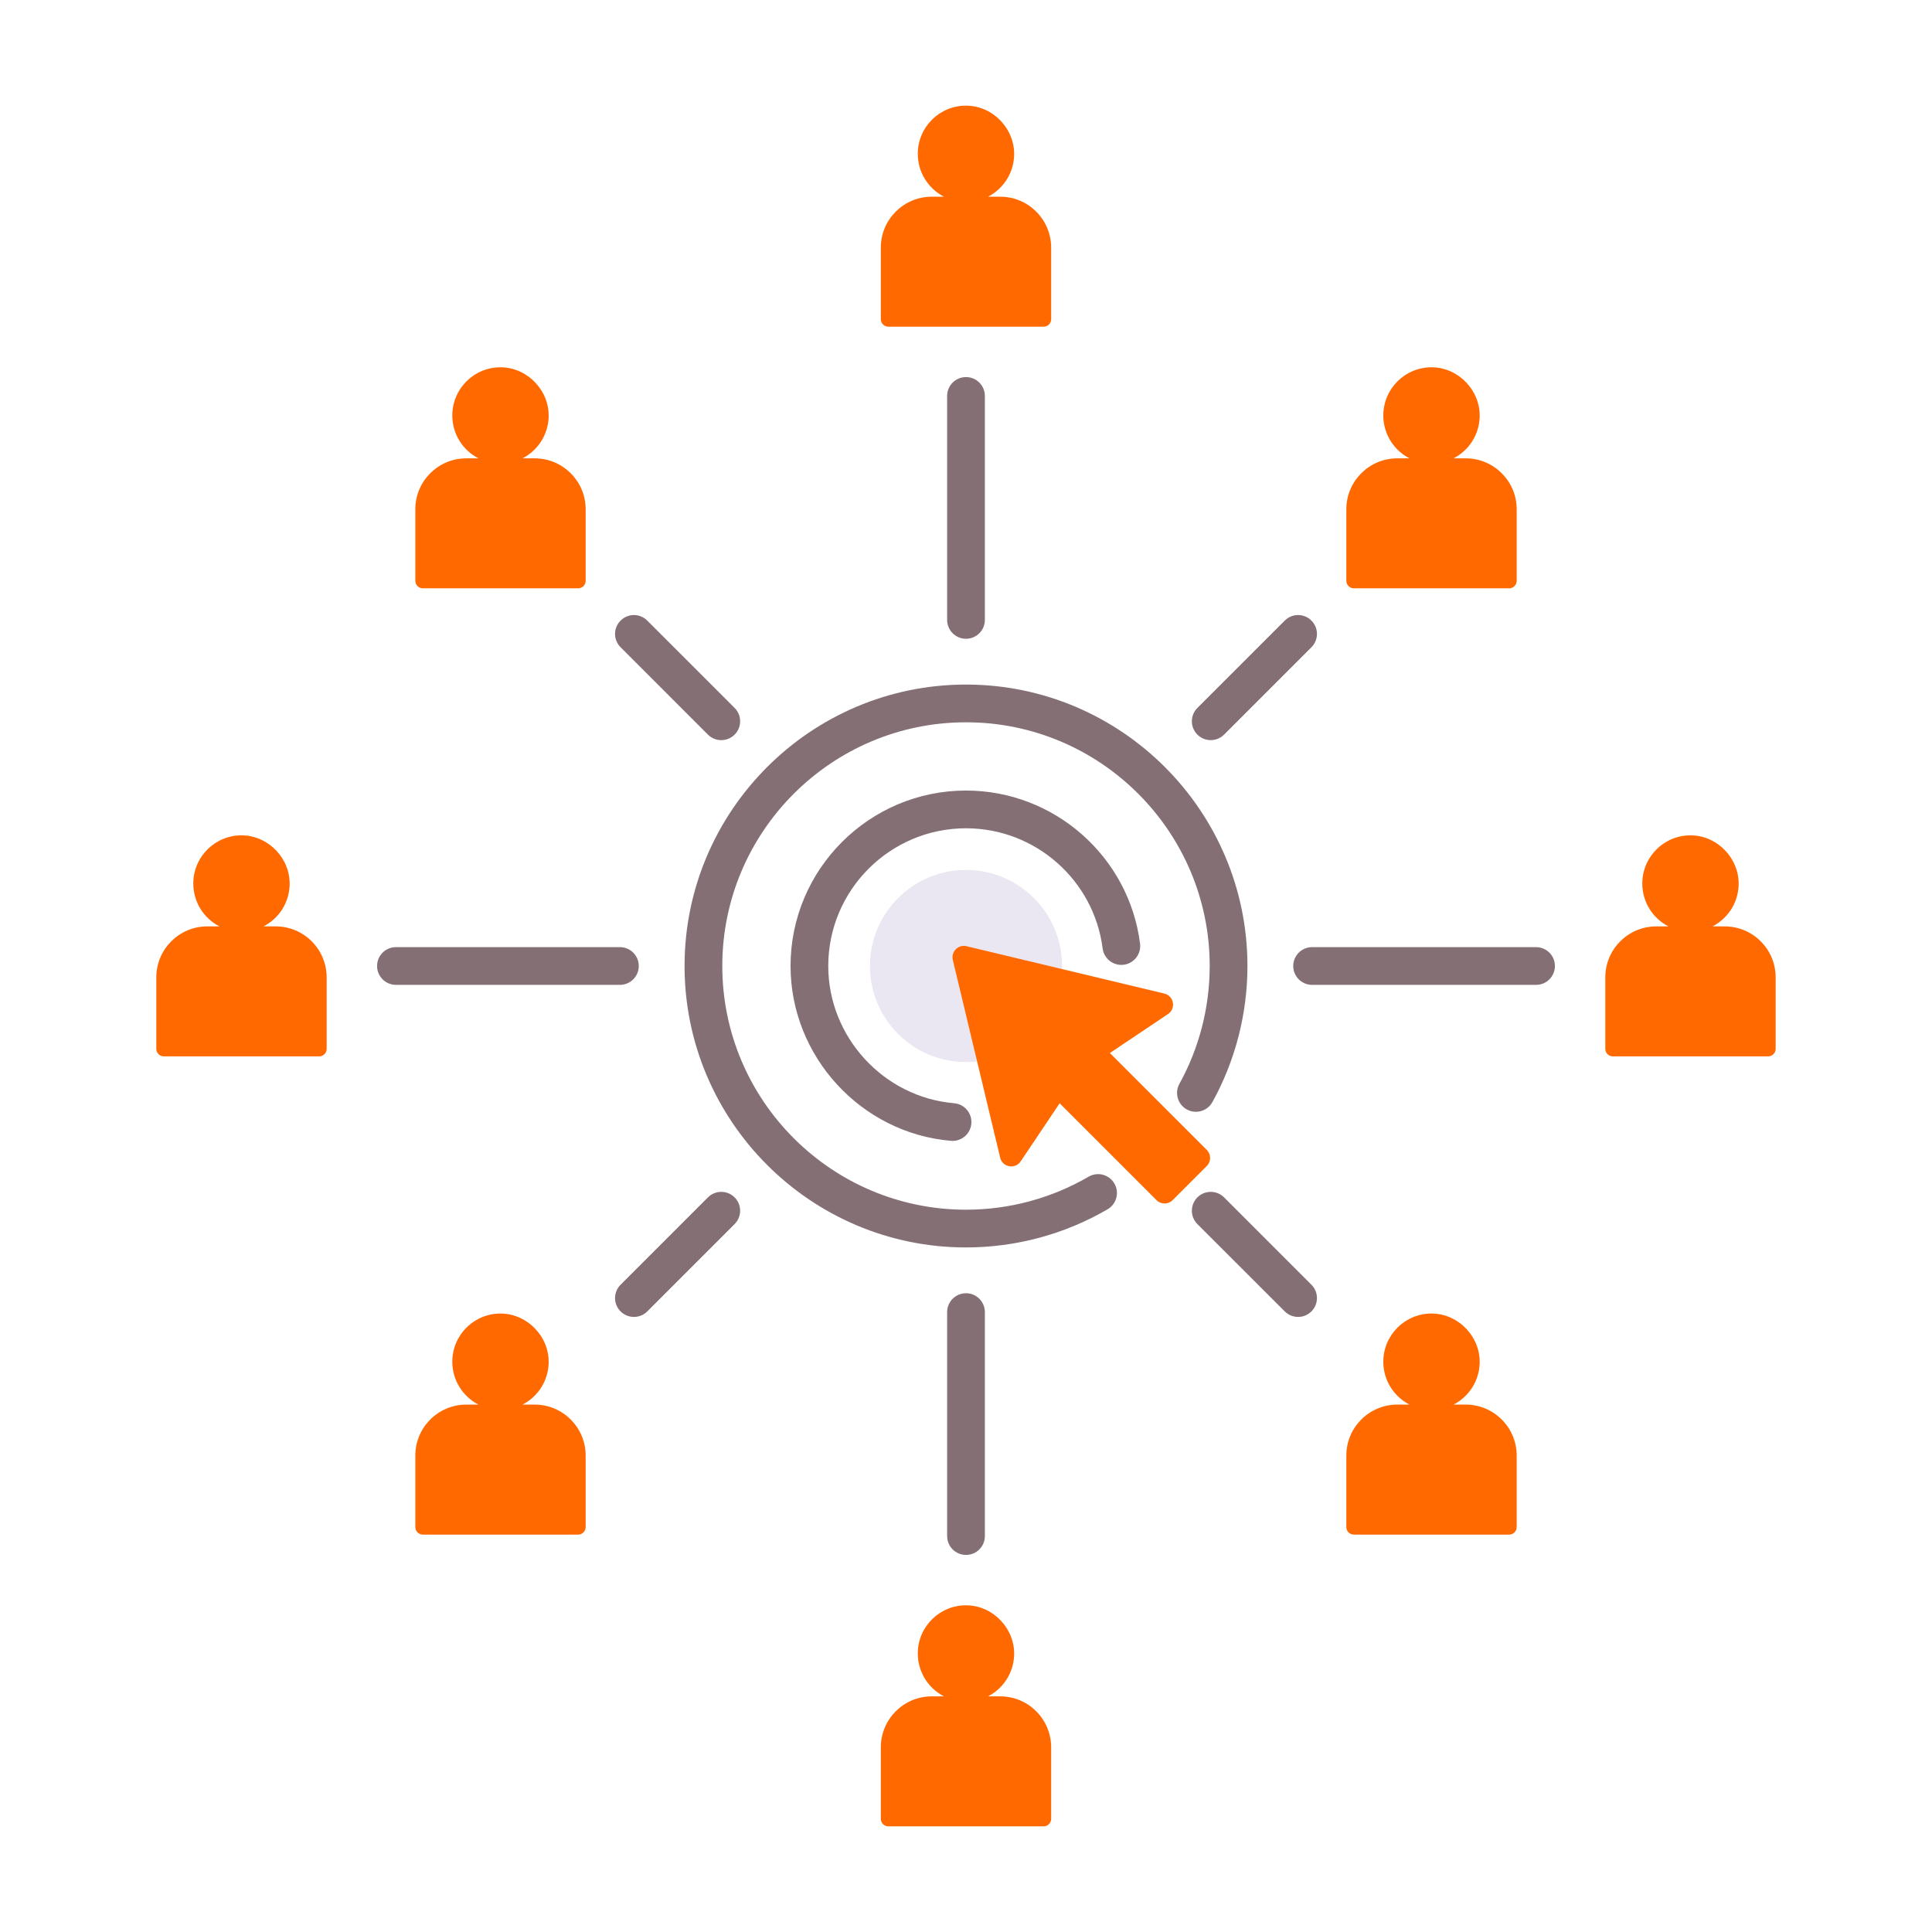 <svg width="64" height="64" viewBox="0 0 64 64" fill="none" xmlns="http://www.w3.org/2000/svg">
<path d="M32 35.182C33.757 35.182 35.182 33.757 35.182 32C35.182 30.242 33.757 28.818 32 28.818C30.242 28.818 28.818 30.242 28.818 32C28.818 33.757 30.242 35.182 32 35.182Z" fill="#EBE7F2"/>
<path d="M39.976 38.092L36.766 34.883L38.691 33.592C38.964 33.409 38.888 32.989 38.569 32.913L32.017 31.344C31.744 31.279 31.498 31.525 31.563 31.798L33.132 38.35C33.208 38.669 33.628 38.745 33.811 38.472L35.102 36.547L38.312 39.757C38.459 39.904 38.697 39.904 38.844 39.757L39.976 38.625C40.123 38.478 40.123 38.239 39.976 38.092Z" fill="#FF6900"/>
<path d="M40.163 36.507C40.922 35.135 41.323 33.577 41.323 32C41.323 26.86 37.141 22.677 32 22.677C26.86 22.677 22.677 26.86 22.677 32C22.677 37.141 26.86 41.323 32 41.323C33.65 41.323 35.272 40.886 36.69 40.059C36.988 39.886 37.089 39.503 36.915 39.205C36.741 38.907 36.358 38.805 36.06 38.98C34.833 39.695 33.429 40.073 32 40.073C27.549 40.073 23.927 36.452 23.927 32C23.927 27.549 27.549 23.927 32 23.927C36.452 23.927 40.073 27.549 40.073 32C40.073 33.366 39.726 34.715 39.07 35.902C38.903 36.204 39.012 36.584 39.314 36.751C39.616 36.918 39.996 36.809 40.163 36.507Z" fill="#846F75"/>
<path d="M32 26.188C28.795 26.188 26.188 28.795 26.188 32C26.188 34.994 28.521 37.538 31.501 37.791C31.519 37.793 31.537 37.794 31.555 37.794C31.876 37.794 32.149 37.548 32.177 37.222C32.206 36.878 31.951 36.575 31.607 36.546C29.269 36.347 27.437 34.35 27.437 32C27.437 29.484 29.484 27.438 32 27.438C34.291 27.438 36.237 29.148 36.526 31.418C36.569 31.76 36.882 32 37.224 31.959C37.567 31.915 37.809 31.602 37.766 31.26C37.398 28.368 34.919 26.188 32 26.188Z" fill="#846F75"/>
<path d="M32 21.16C32.345 21.16 32.625 20.881 32.625 20.535V13.116C32.625 12.771 32.345 12.491 32 12.491C31.655 12.491 31.375 12.771 31.375 13.116V20.535C31.375 20.88 31.655 21.16 32 21.16Z" fill="#846F75"/>
<path d="M32 42.84C31.655 42.84 31.375 43.12 31.375 43.465V50.884C31.375 51.229 31.655 51.509 32 51.509C32.345 51.509 32.625 51.229 32.625 50.884V43.465C32.625 43.12 32.345 42.84 32 42.84Z" fill="#846F75"/>
<path d="M50.884 31.375H43.465C43.12 31.375 42.84 31.655 42.84 32C42.84 32.345 43.12 32.625 43.465 32.625H50.884C51.229 32.625 51.509 32.345 51.509 32C51.509 31.655 51.229 31.375 50.884 31.375Z" fill="#846F75"/>
<path d="M21.16 32C21.16 31.655 20.88 31.375 20.535 31.375H13.116C12.771 31.375 12.491 31.655 12.491 32C12.491 32.345 12.771 32.625 13.116 32.625H20.535C20.88 32.625 21.16 32.345 21.16 32Z" fill="#846F75"/>
<path d="M40.549 39.665C40.305 39.421 39.909 39.421 39.665 39.665C39.421 39.909 39.421 40.305 39.665 40.549L42.559 43.442C42.681 43.564 42.841 43.625 43.001 43.625C43.161 43.625 43.321 43.564 43.443 43.442C43.687 43.198 43.687 42.803 43.443 42.559L40.549 39.665Z" fill="#846F75"/>
<path d="M23.451 24.335C23.573 24.457 23.733 24.518 23.893 24.518C24.053 24.518 24.213 24.457 24.335 24.335C24.579 24.091 24.579 23.695 24.335 23.451L21.441 20.558C21.197 20.313 20.801 20.313 20.558 20.558C20.313 20.802 20.313 21.197 20.558 21.441L23.451 24.335Z" fill="#846F75"/>
<path d="M23.451 39.665L20.558 42.558C20.313 42.803 20.313 43.198 20.558 43.442C20.68 43.564 20.84 43.625 21 43.625C21.16 43.625 21.32 43.564 21.442 43.442L24.335 40.549C24.579 40.304 24.579 39.909 24.335 39.665C24.091 39.421 23.695 39.421 23.451 39.665Z" fill="#846F75"/>
<path d="M40.107 24.518C40.267 24.518 40.427 24.457 40.549 24.335L43.443 21.441C43.687 21.197 43.687 20.801 43.443 20.558C43.199 20.313 42.803 20.313 42.559 20.558L39.665 23.451C39.421 23.695 39.421 24.091 39.665 24.335C39.787 24.457 39.947 24.518 40.107 24.518Z" fill="#846F75"/>
<path d="M33.132 6.516H32.73C33.225 6.261 33.569 5.754 33.594 5.165C33.632 4.284 32.907 3.513 32.025 3.5C31.132 3.486 30.403 4.206 30.403 5.096C30.403 5.714 30.755 6.251 31.27 6.516H30.867C29.934 6.516 29.178 7.272 29.178 8.205V10.572C29.178 10.71 29.29 10.822 29.428 10.822H34.571C34.709 10.822 34.821 10.71 34.821 10.572V8.205C34.821 7.272 34.065 6.516 33.132 6.516Z" fill="#FF6900"/>
<path d="M33.132 56.194H32.73C33.225 55.939 33.569 55.432 33.594 54.843C33.632 53.962 32.907 53.191 32.025 53.178C31.132 53.164 30.403 53.884 30.403 54.774C30.403 55.392 30.755 55.929 31.27 56.194H30.867C29.934 56.194 29.178 56.95 29.178 57.883V60.25C29.178 60.388 29.29 60.5 29.428 60.5H34.571C34.709 60.5 34.821 60.388 34.821 60.25V57.883C34.821 56.95 34.065 56.194 33.132 56.194Z" fill="#FF6900"/>
<path d="M9.132 30.688H8.73C9.225 30.433 9.569 29.927 9.594 29.337C9.632 28.456 8.907 27.686 8.025 27.672C7.132 27.658 6.403 28.378 6.403 29.268C6.403 29.887 6.755 30.423 7.269 30.688H6.867C5.934 30.688 5.178 31.444 5.178 32.377V34.744C5.178 34.882 5.29 34.994 5.428 34.994H10.571C10.709 34.994 10.821 34.882 10.821 34.744V32.377C10.821 31.444 10.065 30.688 9.132 30.688Z" fill="#FF6900"/>
<path d="M57.132 30.688H56.73C57.225 30.433 57.569 29.927 57.594 29.337C57.632 28.456 56.907 27.686 56.025 27.672C55.132 27.658 54.403 28.378 54.403 29.268C54.403 29.887 54.755 30.423 55.27 30.688H54.867C53.934 30.688 53.178 31.444 53.178 32.377V34.744C53.178 34.882 53.29 34.994 53.428 34.994H58.571C58.709 34.994 58.821 34.882 58.821 34.744V32.377C58.821 31.444 58.065 30.688 57.132 30.688Z" fill="#FF6900"/>
<path d="M17.712 15.183H17.309C17.805 14.928 18.149 14.422 18.174 13.832C18.212 12.951 17.486 12.181 16.604 12.167C15.711 12.153 14.983 12.873 14.983 13.763C14.983 14.382 15.335 14.918 15.849 15.183H15.447C14.514 15.183 13.758 15.939 13.758 16.872V19.239C13.758 19.377 13.87 19.489 14.008 19.489H19.151C19.289 19.489 19.401 19.377 19.401 19.239V16.872C19.401 15.939 18.644 15.183 17.712 15.183Z" fill="#FF6900"/>
<path d="M48.553 15.183H48.151C48.646 14.928 48.99 14.422 49.015 13.832C49.053 12.951 48.328 12.181 47.446 12.167C46.553 12.153 45.824 12.873 45.824 13.763C45.824 14.382 46.176 14.918 46.69 15.183H46.288C45.355 15.183 44.599 15.939 44.599 16.872V19.239C44.599 19.377 44.711 19.489 44.849 19.489H49.992C50.13 19.489 50.242 19.377 50.242 19.239V16.872C50.242 15.939 49.486 15.183 48.553 15.183Z" fill="#FF6900"/>
<path d="M17.712 46.529H17.309C17.805 46.274 18.149 45.768 18.174 45.179C18.212 44.297 17.486 43.527 16.604 43.513C15.711 43.5 14.983 44.219 14.983 45.109C14.983 45.728 15.335 46.264 15.849 46.529H15.447C14.514 46.529 13.758 47.286 13.758 48.218V50.586C13.758 50.724 13.87 50.836 14.008 50.836H19.151C19.289 50.836 19.401 50.724 19.401 50.586V48.218C19.401 47.286 18.644 46.529 17.712 46.529Z" fill="#FF6900"/>
<path d="M48.553 46.529H48.151C48.646 46.274 48.99 45.768 49.015 45.179C49.053 44.297 48.328 43.527 47.446 43.513C46.553 43.5 45.824 44.219 45.824 45.109C45.824 45.728 46.176 46.264 46.69 46.529H46.288C45.355 46.529 44.599 47.286 44.599 48.218V50.586C44.599 50.724 44.711 50.836 44.849 50.836H49.992C50.13 50.836 50.242 50.724 50.242 50.586V48.218C50.242 47.286 49.486 46.529 48.553 46.529Z" fill="#FF6900"/>
</svg>

